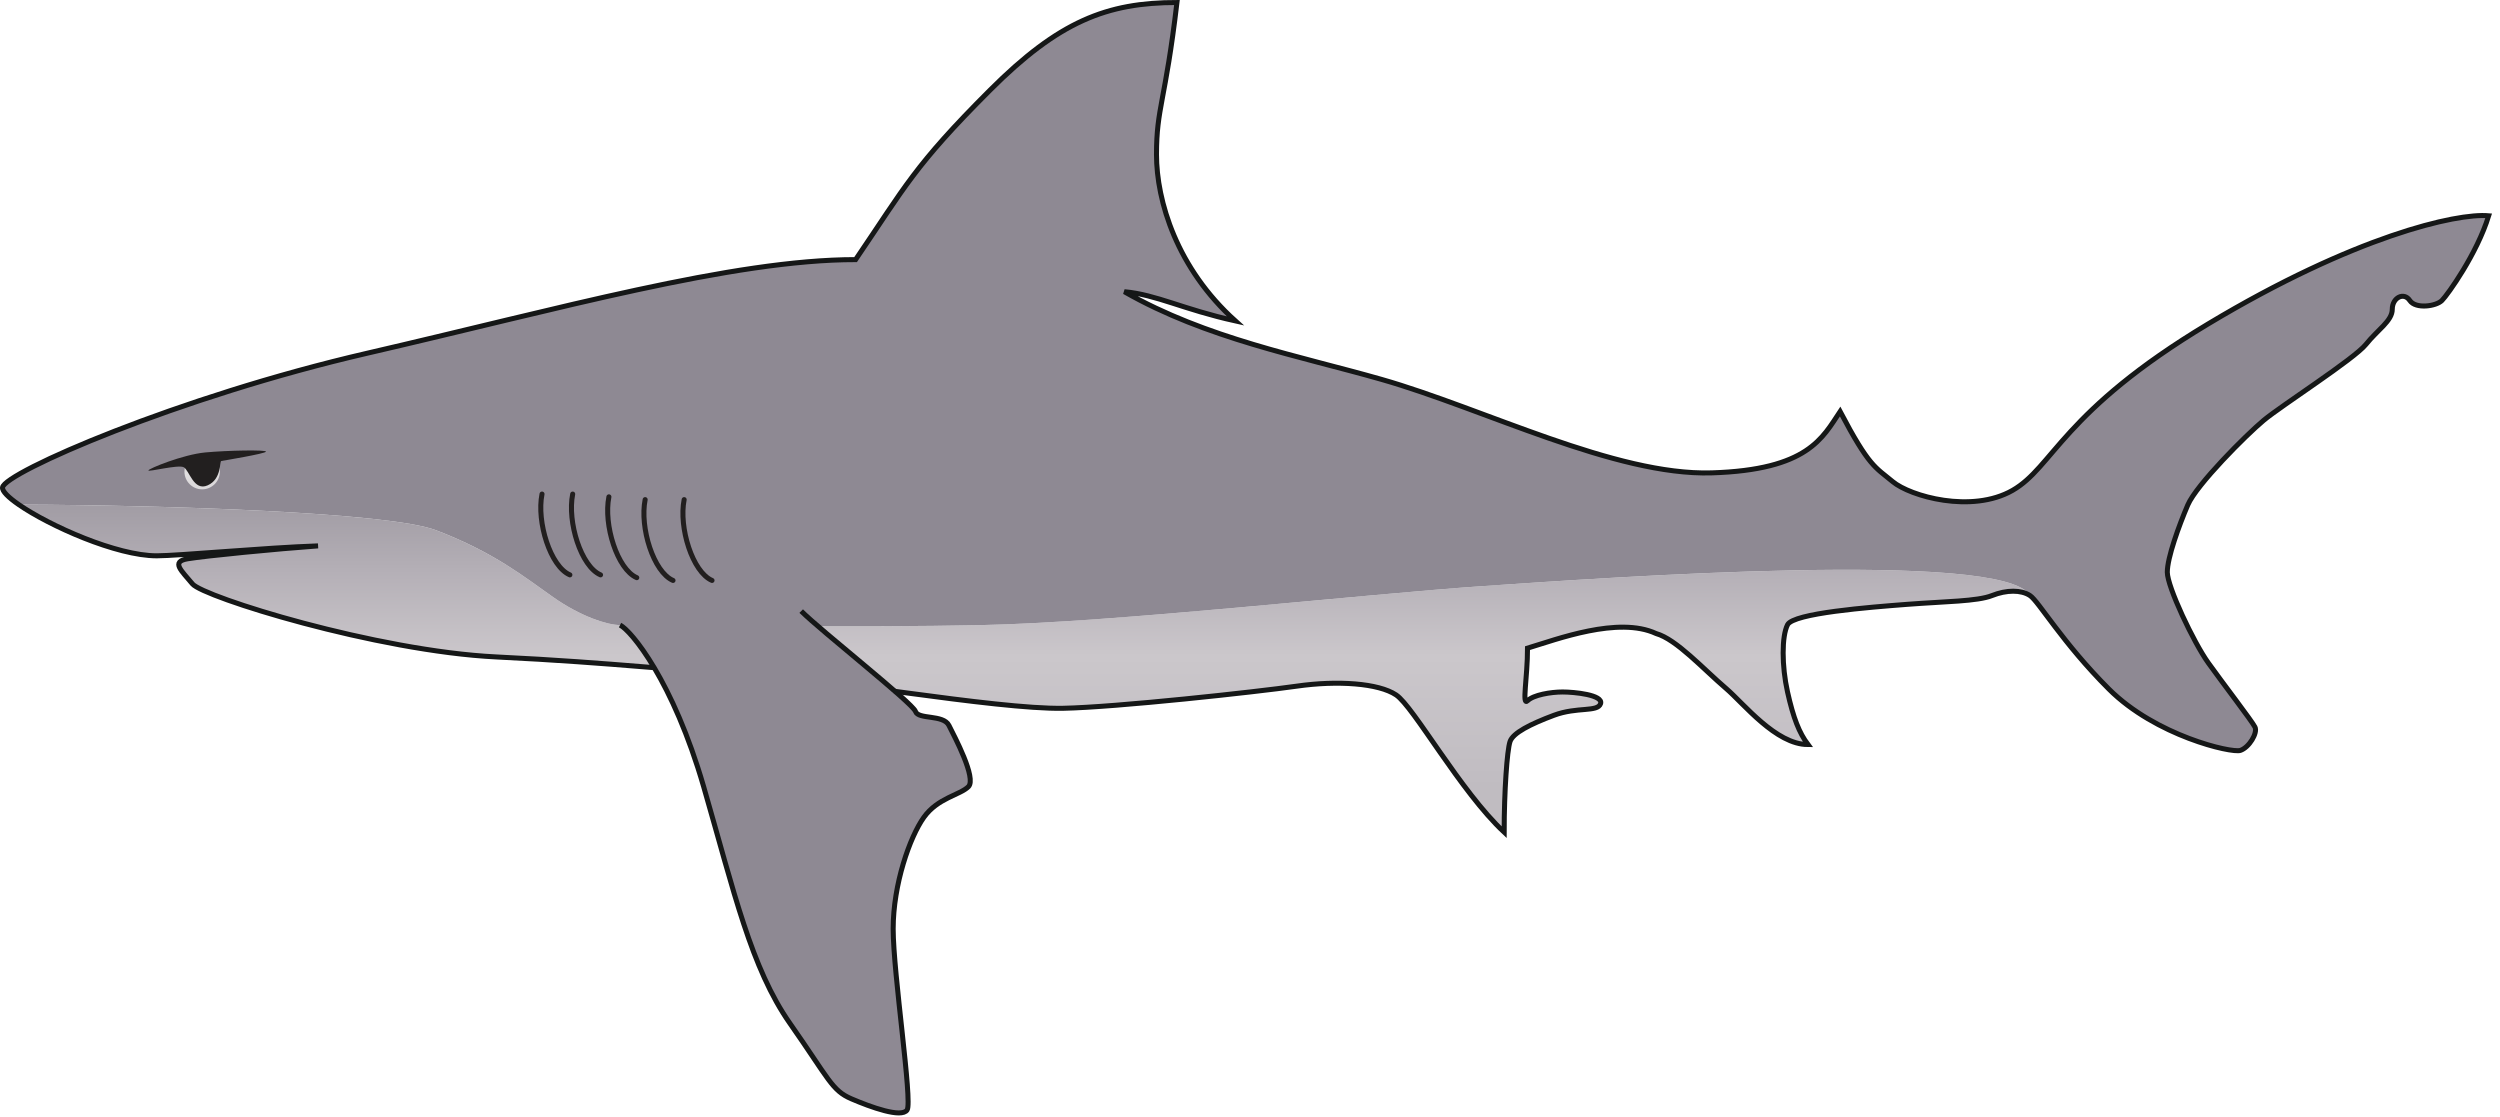
        <svg xmlns:rdf="http://www.w3.org/1999/02/22-rdf-syntax-ns#" xmlns="http://www.w3.org/2000/svg" xmlns:cc="http://creativecommons.org/ns#" xmlns:xlink="http://www.w3.org/1999/xlink" xmlns:dc="http://purl.org/dc/elements/1.1/" x="0px" y="0px" width="497" height="222" viewBox="0 0 497 222" xml:space="preserve">
            <title>Carcharhinus leucas (Bull Shark) 2</title>
            <desc xmlns:ian_image_library="https://ian.umces.edu/media-library/">
                <ian_image_library:title>Carcharhinus leucas (Bull Shark) 2</ian_image_library:title>
                <ian_image_library:descr>Illustration of Carcharhinus leucas (Bull Shark) side view</ian_image_library:descr>
                <ian_image_library:scene>
                    <ian_image_library:contains>Animalia, Chordata, Chondrichthyes, Elasmobranchii, Carcharhiniformes, Carcharhinidae, Carcharhinus leucas, Bull Shark, Zambezi shark, Zambi, Nicaragua shark</ian_image_library:contains>
                    <ian_image_library:when>2011-01-18</ian_image_library:when>
                </ian_image_library:scene>
            </desc>
            
<defs>
</defs>
<linearGradient id="ian_symbols_c71187b39f974e84f953eb1ecdb83ccc" gradientUnits="userSpaceOnUse" x1="1609.491" y1="1455.886" x2="1609.491" y2="1781.55" gradientTransform="matrix(0.2 0 0 -0.2 -118.254 456.622)">
	<stop  offset="0.135" style="stop-color:#C0BCC1"/>
	<stop  offset="0.205" style="stop-color:#C2BEC3"/>
	<stop  offset="0.539" style="stop-color:#CBC7CB"/>
	<stop  offset="0.8" style="stop-color:#B4AFB6"/>
	<stop  offset="1" style="stop-color:#A19CA4"/>
</linearGradient>
<path fill="url(#ian_symbols_c71187b39f974e84f953eb1ecdb83ccc)" d="M295.023,116.502c-24.377,1.66-73.135,7.204-99.729,7.761c-26.597,0.552-50.978,0-72.029,0
	c-2.479,0-7.758-1.666-13.294-5.549c-5.544-3.878-11.637-8.859-23.271-13.294c-9.417-3.578-53.968-4.997-82.978-5.108
	c6.105,4.227,19.462,10.187,27.444,10.187c4.186,0,21.607-1.622,32.06-1.975c-8.126,0.58-22.418,1.975-25.902,2.561
	c-3.486,0.576-1.16,2.436,0.932,4.996c2.145,2.615,36.587,13.354,60.399,14.521c23.811,1.156,37.168,2.899,50.528,3.48
	c13.357,0.581,48.787,6.972,62.145,6.729c10.465-0.198,38.33-3.243,46.461-4.4c8.131-1.167,16.263-0.586,19.746,1.738
	c3.488,2.318,12.779,19.167,21.488,27.296c0-8.129,0.581-16.263,1.165-18.006c0.576-1.743,4.064-3.485,8.71-5.229
	s8.714-0.581,9.29-2.319c0.581-1.747-5.226-2.323-7.548-2.323c-2.323,0-5.812,0.581-6.972,1.747c-1.161,1.152,0-4.652,0-10.462
	c5.806-1.738,18.008-6.391,25.556-2.905c4.067,1.167,9.291,6.967,13.941,10.942c3.449,2.948,9.869,11.13,16.26,11.13
	c-1.742-2.324-2.902-5.229-4.066-10.452c-1.162-5.225-1.162-11.034,0-13.363c1.164-2.318,16.26-3.476,23.811-4.062
	c7.553-0.581,13.94-0.581,16.843-1.743c2.902-1.157,5.811-1.157,7.553,0C398.531,109.216,319.402,114.841,295.023,116.502z"/>
<path fill="#8E8993" d="M419.248,136.986c9.291,9.29,24.392,12.776,26.137,12.195c1.743-0.581,3.486-3.486,2.9-4.647
	c-0.579-1.157-6.391-8.71-9.291-12.777c-2.905-4.062-8.134-15.101-8.134-18.005c0-2.9,2.326-9.291,4.069-13.357
	c1.743-4.063,11.617-13.938,15.098-16.839c3.486-2.91,18.006-12.195,20.332-15.101c2.321-2.905,5.227-4.652,5.227-6.972
	c0-2.324,2.324-3.486,3.481-1.743c1.166,1.743,5.233,1.162,6.388,0c1.162-1.162,6.972-9.296,9.296-16.844
	c-6.389-0.575-26.718,4.067-55.757,21.492c-29.034,17.424-30.777,28.458-38.911,33.105s-20.327,1.162-23.811-1.743
	c-3.488-2.904-4.647-2.904-10.452-13.938c-3.486,5.224-6.391,11.615-25.559,12.196c-19.165,0.575-45.299-12.782-65.626-18.587
	c-16.26-4.647-34.846-8.129-51.109-17.425c6.389,0.581,11.615,3.486,22.07,5.806c-11.617-10.453-15.681-23.806-15.681-33.102
	c0-9.291,1.743-10.453,4.064-30.201c-13.941,0-23.496,3.748-37.168,17.43c-15.105,15.096-16.841,19.167-26.718,33.682
	c-24.391,0-59.243,9.872-96.987,18.587C35.351,78.913,0.855,93.97,0.504,96.908c-0.089,0.741,1.15,1.971,3.217,3.403
	c29.01,0.111,73.561,1.53,82.98,5.108c11.631,4.435,17.724,9.416,23.27,13.294c5.534,3.883,10.813,5.549,13.295,5.549
	c21.048,0,45.432,0.552,72.026,0c26.594-0.557,75.353-6.101,99.729-7.761c24.382-1.661,103.508-7.286,108.543,1.897
	C405.309,119.562,409.957,127.7,419.248,136.986z"/>
<path fill="none" stroke="#221F1F" stroke-linecap="round" d="M136.01,99.324c-1.109,5.544,1.663,14.408,5.539,16.068"/>
<path fill="none" stroke="#221F1F" stroke-linecap="round" d="M128.256,99.324c-1.111,5.544,1.663,14.408,5.539,16.068"/>
<path fill="none" stroke="#221F1F" stroke-linecap="round" d="M121.05,98.772c-1.111,5.538,1.666,14.408,5.541,16.068"/>
<path fill="none" stroke="#221F1F" stroke-linecap="round" d="M113.851,98.221c-1.109,5.543,1.656,14.403,5.539,16.063"/>
<path fill="none" stroke="#221F1F" stroke-linecap="round" d="M107.752,98.221c-1.106,5.543,1.661,14.403,5.539,16.063"/>
<linearGradient id="ian_symbols_9109757abe9558b4b9d478ce6c3a02bf" gradientUnits="userSpaceOnUse" x1="795.272" y1="1796.967" x2="789.159" y2="1831.636" gradientTransform="matrix(0.2 0 0 -0.2 -118.254 456.622)">
	<stop  offset="0.213" style="stop-color:#DCD9DB"/>
	<stop  offset="0.539" style="stop-color:#E2E0E1"/>
	<stop  offset="1" style="stop-color:#CBC7CB"/>
</linearGradient>
<path fill="url(#ian_symbols_9109757abe9558b4b9d478ce6c3a02bf)" d="M43.709,93.762c0,1.941-1.581,3.52-3.52,3.52c-1.944,0-3.522-1.578-3.522-3.52
	c0-1.946,1.578-3.521,3.522-3.521C42.129,90.241,43.709,91.815,43.709,93.762z"/>
<path fill="none" stroke="#151717" d="M403.566,118.399c1.743,1.162,6.391,9.296,15.68,18.587
	c9.29,9.29,24.394,12.776,26.139,12.195c1.743-0.581,3.483-3.486,2.9-4.643c-0.579-1.167-6.391-8.72-9.294-12.782
	c-2.902-4.066-8.131-15.101-8.131-18.005c0-2.9,2.326-9.291,4.069-13.357c1.743-4.063,11.617-13.938,15.098-16.839
	c3.486-2.91,18.006-12.195,20.33-15.101c2.321-2.905,5.226-4.652,5.226-6.972c0-2.324,2.324-3.486,3.484-1.743
	c1.164,1.743,5.233,1.162,6.388,0c1.162-1.162,6.97-9.296,9.296-16.844c-6.394-0.575-26.718,4.067-55.757,21.492
	c-29.037,17.424-30.782,28.458-38.911,33.105c-8.134,4.647-20.327,1.162-23.813-1.743c-3.486-2.904-4.647-2.904-10.453-13.938
	c-3.485,5.224-6.391,11.615-25.556,12.196c-19.167,0.575-45.299-12.782-65.628-18.587c-16.261-4.647-34.847-8.129-51.109-17.425
	c6.389,0.581,11.615,3.486,22.07,5.806c-11.615-10.453-15.682-23.806-15.682-33.102c0-9.291,1.743-10.453,4.067-30.201
	c-13.941,0-23.496,3.748-37.17,17.43c-15.103,15.096-16.841,19.167-26.715,33.682c-24.391,0-59.243,9.872-96.989,18.587
	c-37.753,8.715-72.249,23.771-72.6,26.71c-0.089,0.741,1.15,1.971,3.217,3.403c6.105,4.227,19.465,10.187,27.446,10.187
	c4.183,0,21.607-1.622,32.06-1.975c-8.126,0.58-22.418,1.975-25.904,2.561c-3.483,0.576-1.157,2.436,0.932,4.996
	c2.147,2.615,36.589,13.354,60.402,14.521c23.808,1.156,37.168,2.899,50.526,3.48c13.357,0.581,48.787,6.972,62.145,6.729
	c10.465-0.198,38.33-3.243,46.461-4.4c8.134-1.167,16.263-0.586,19.746,1.738c3.49,2.318,12.781,19.167,21.491,27.296
	c0-8.129,0.578-16.263,1.162-18.006c0.576-1.743,4.064-3.485,8.712-5.229c4.646-1.743,8.712-0.581,9.291-2.319
	c0.578-1.747-5.227-2.323-7.551-2.323c-2.323,0-5.807,0.581-6.969,1.747c-1.162,1.152,0-4.652,0-10.462
	c5.808-1.738,18.005-6.391,25.556-2.905c4.066,1.167,9.288,6.967,13.938,10.942c3.452,2.948,9.872,11.13,16.26,11.13
	c-1.742-2.324-2.899-5.229-4.064-10.452c-1.164-5.225-1.164-11.034,0-13.363c1.165-2.318,16.261-3.476,23.811-4.062
	c7.553-0.581,13.938-0.581,16.841-1.743C398.916,117.242,401.824,117.242,403.566,118.399"/>
<path fill="#8E8993" stroke="#151717" d="M123.265,124.263c2.217,1.104,10.525,11.082,16.623,32.133
	c6.093,21.051,9.421,36.011,17.175,47.088c7.758,11.082,8.313,13.3,12.188,14.96c3.883,1.666,9.976,3.878,11.082,2.218
	c1.106-1.661-2.772-27.146-2.772-36.011c0-8.865,3.326-18.286,6.098-22.164c2.767-3.878,7.202-4.431,8.862-6.096
	c1.663-1.661-2.77-9.974-3.88-12.186c-1.106-2.218-6.093-1.104-6.645-2.774c-0.557-1.661-18.838-16.069-22.719-19.947"/>
<path fill="#221F1F" d="M29.5,93.524c0.029-0.358,6.836-3.147,11.292-3.578c4.464-0.416,12.147-0.552,12.084-0.16
	c-0.089,0.402-8.463,1.782-8.884,1.859c-0.397,0.077,0.128,3.549-2.687,4.832c-2.815,1.278-3.665-3.021-4.783-3.593
	C35.414,92.318,29.476,93.868,29.5,93.524z"/>
</svg>
